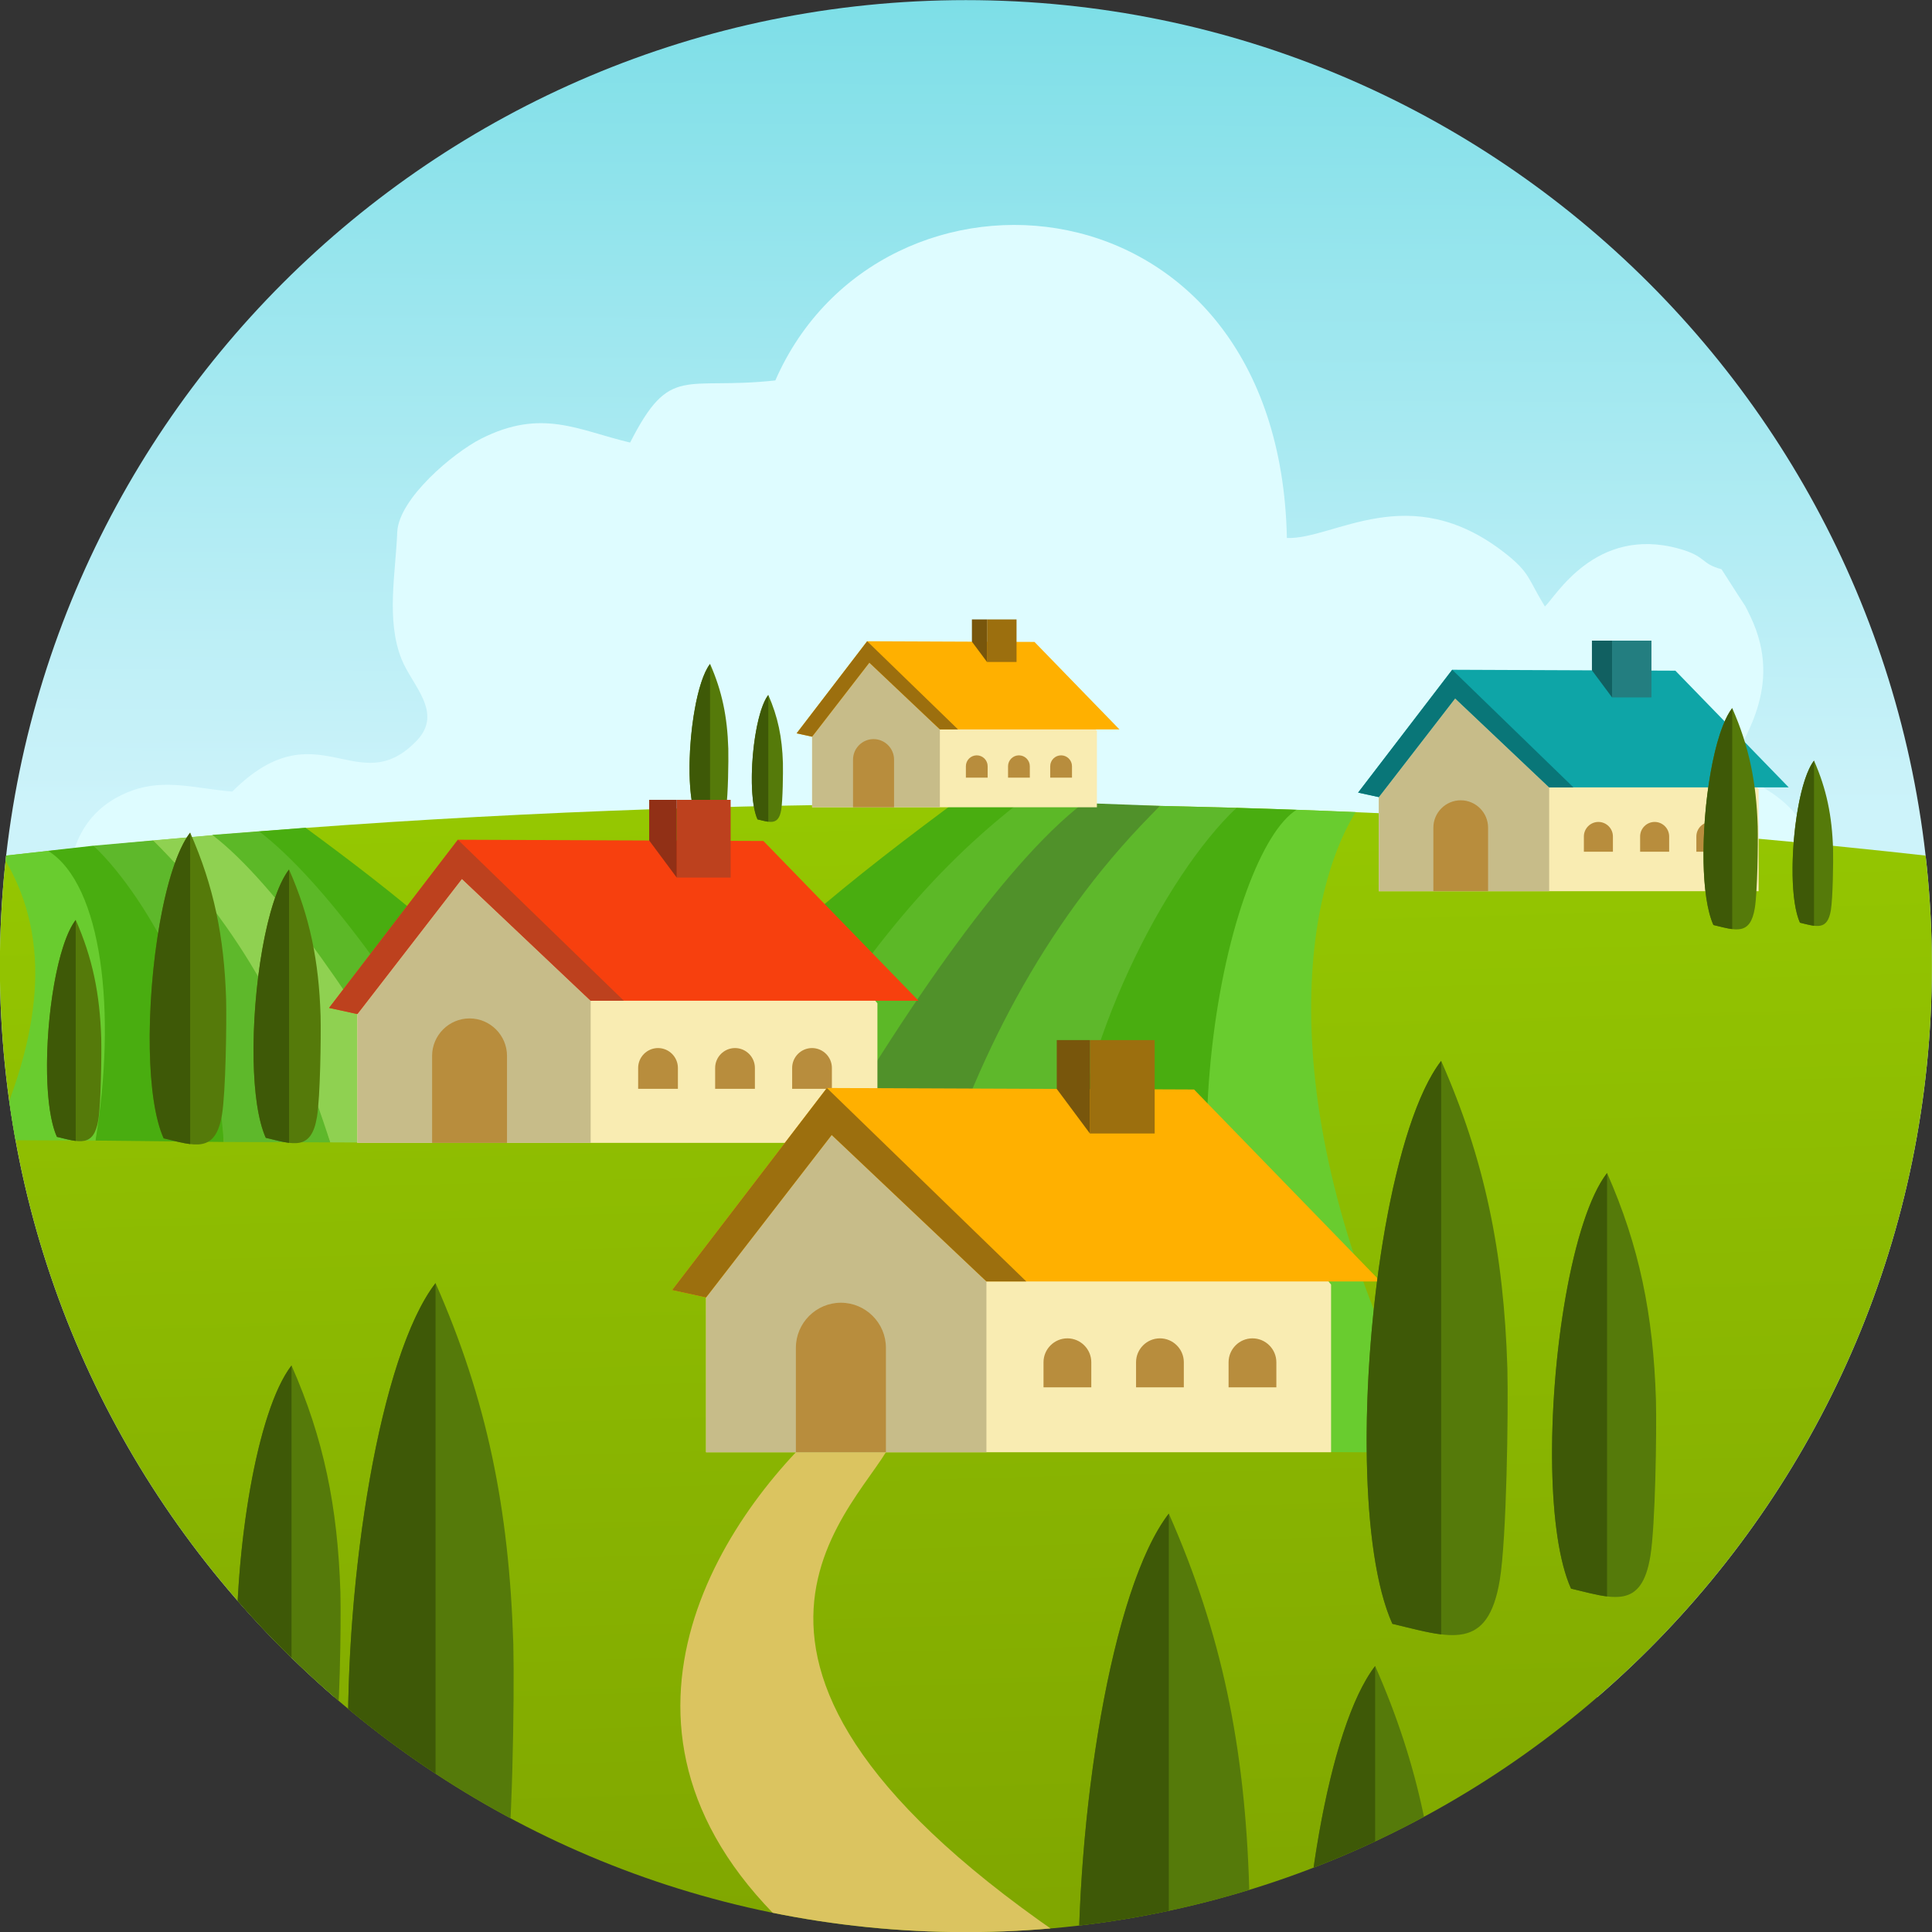 <?xml version="1.0" encoding="UTF-8"?> <!-- Creator: CorelDRAW 2020 (64-Bit) --> <svg xmlns="http://www.w3.org/2000/svg" xmlns:xlink="http://www.w3.org/1999/xlink" xmlns:xodm="http://www.corel.com/coreldraw/odm/2003" xml:space="preserve" width="100mm" height="100mm" style="shape-rendering:geometricPrecision; text-rendering:geometricPrecision; image-rendering:optimizeQuality; fill-rule:evenodd; clip-rule:evenodd" viewBox="0 0 10000 10000"><rect x="0" y="0" width="10000" height="10000" fill="#333333" stroke="none"/> <defs> <style type="text/css"> <![CDATA[ .fil25 {fill:none} .fil22 {fill:#097678} .fil21 {fill:#0EA5A7} .fil24 {fill:#116061} .fil23 {fill:#237E80} .fil4 {fill:#3E5907} .fil5 {fill:#49AD10} .fil10 {fill:#50912A} .fil3 {fill:#557A0A} .fil8 {fill:#5CB827} .fil11 {fill:#5EB82B} .fil6 {fill:#69CC2F} .fil20 {fill:#78560C} .fil9 {fill:#8FD151} .fil17 {fill:#913016} .fil19 {fill:#9C6F0E} .fil15 {fill:#B88D3D} .fil16 {fill:#BD411E} .fil13 {fill:#C7BC89} .fil7 {fill:#DBC460} .fil1 {fill:#DEFCFF} .fil14 {fill:#F7400E} .fil12 {fill:#F9ECB2} .fil18 {fill:#FFB000} .fil2 {fill:url(#id1)} .fil0 {fill:url(#id2)} ]]> </style> <clipPath id="id0"> <path d="M4999.38 0.62c2761.43,0 5000,2238.57 5000,5000 0,2761.43 -2238.57,5000 -5000,5000 -2761.43,0 -5000,-2238.57 -5000,-5000 0,-2761.43 2238.57,-5000 5000,-5000z"></path> </clipPath> <linearGradient id="id1" gradientUnits="userSpaceOnUse" x1="4760.3" y1="3845.92" x2="4999.38" y2="12707.4"> <stop offset="0" style="stop-opacity:1; stop-color:#96C901"></stop> <stop offset="1" style="stop-opacity:1; stop-color:#769700"></stop> </linearGradient> <linearGradient id="id2" gradientUnits="userSpaceOnUse" x1="3767.35" y1="4189.75" x2="3802.32" y2="-3116.96"> <stop offset="0" style="stop-opacity:1; stop-color:#CDF3FA"></stop> <stop offset="1" style="stop-opacity:1; stop-color:#42CFD9"></stop> </linearGradient> </defs> <g id="Слой_x0020_1">  <g> </g> <g style="clip-path:url(#id0)"> <g> <rect class="fil0" x="-5780.61" y="-3438.26" width="22331.42" height="12222.55"></rect> <path class="fil1" d="M2056.21 2751.61c-7.98,213.42 -58.98,457.68 22.44,660.78 54.59,136.2 217.98,276.18 77.76,421.89 -306.11,318.08 -513.06,-177.76 -954.17,262.9 -187.09,-15.42 -345.6,-67.65 -518.25,-5.32 -158.6,57.25 -255.08,165.94 -299.17,304.74 76.95,153.81 23.53,35.35 259.29,250.73 95,86.78 182.95,172.24 266.31,258.64 -14.87,112.46 8.67,14.26 -50.31,50.53l-48.54 266.14 432.98 11.38c-33.96,-24.33 -40.55,114.19 -44.21,-226.43 -1.15,-106.57 2.91,-213.62 8.59,-319.75l50.46 -130.72 825.53 -0.25c156.84,-23.43 73.93,-63.57 290.71,-65.49 403.83,-3.6 199.16,28.04 655.78,-92.25 5.89,9.15 25.7,44.18 31.24,50.52 48.4,55.4 20.11,32.37 82.75,77.44 106.1,-76.09 1331.53,-30.34 1551.87,-30.34l4271.15 -14.97c8.73,-2.26 16.43,-6.09 24.74,-8.57l46.26 -17.52c196.6,-57.18 171.76,34.12 311.62,-137.67 -61.15,-173.28 -246.28,-256.66 -397.79,-335.42 55.36,-148.25 284.82,-419.96 107.27,-790.87 -33.29,-69.58 -20.04,-43.4 -59.44,-104.12l-90.5 -141.31c-108.73,-28.42 -77.57,-67.03 -220.68,-106.5 -434.3,-119.79 -639.55,252.06 -693.57,299.46 -88.77,-144.28 -75.2,-174.02 -208.71,-278.16 -494.6,-385.74 -883.25,-66.97 -1126.73,-76.55 -39.2,-1907.57 -2101.42,-2065.9 -2647.74,-815.43 -474.25,51.68 -543.3,-87.42 -751.66,321.56 -267.27,-62.87 -456.7,-179.66 -771.92,-19.57 -144.68,73.48 -423.02,308.21 -433.36,480.5z"></path> <ellipse class="fil2" cx="4999.38" cy="8434.11" rx="14257.03" ry="4273.3"></ellipse> <g id="_2775936561136"> <path class="fil3" d="M3605.7 4238.95c82.5,19.75 136.22,40.2 153.14,-62.59 9.68,-58.83 12.3,-238.25 10.8,-301.7 -5.1,-164.99 -32.23,-297.35 -94.38,-438.14 -97.87,126.68 -143.65,637.89 -69.56,802.43z"></path> <path class="fil4" d="M3675.26 4026.35l0 -589.83c-67.37,87.2 -110.05,356.59 -105.96,569.7 1.86,96.49 13.3,181.45 36.4,232.73 26.17,6.26 49.44,12.6 69.56,15.05l0 -227.65z"></path> </g> <path class="fil5" d="M1339.59 4302.91l241.99 -18.52c482.88,355.47 863.92,661.05 1322.59,1166.53l-407.21 137.42 -1157.37 -1285.43z"></path> <path class="fil5" d="M5306.89 4131.75l-303.9 -23.26c-606.43,446.42 -1084.95,830.17 -1660.97,1464.98l799.6 238.51 1165.27 -1680.23z"></path> <path class="fil5" d="M248.79 4403.79l234.82 -26.48c281.79,175.56 657.07,894.52 674.25,1533.53l-663.72 -7.23c82.19,-759.54 -4.82,-1111 -245.35,-1499.82z"></path> <path class="fil5" d="M6711.29 4191.3l-310.85 -10.12c-353.88,220.47 -843.75,1167.38 -865.32,1969.88l833.53 -9.08c-103.22,-953.87 40.56,-1462.38 342.64,-1950.68z"></path> <path class="fil6" d="M13.97 4430.27l234.82 -26.48c281.79,175.56 355.17,839.63 245.35,1499.82l-529.75 -2.33c272.69,-606.08 290.11,-1082.19 49.58,-1471.01z"></path> <path class="fil6" d="M7016.91 4203.27l-305.62 -11.97c-353.88,220.46 -759.41,1955.21 -162.72,3322.89l910.92 4.99c-882.22,-1607.8 -744.65,-2827.61 -442.58,-3315.91z"></path> <path class="fil7" d="M4585.45 7516.89l-465.94 0c-583.91,620.91 -1151.31,1812.64 427.87,2821.08l1492.84 29.42c-2681.23,-1583.09 -1695.3,-2461.68 -1454.77,-2850.5z"></path> <path class="fil8" d="M1099.03 4321.33l241.99 -18.52c331.14,254.19 758.94,844.59 1153.44,1537.47l-486.76 75.08c-281.72,-753.05 -504.77,-1176.07 -908.67,-1594.03z"></path> <path class="fil8" d="M5609 4154.89l-303.91 -23.27c-415.85,319.23 -833.67,760.8 -1329.1,1630.95l491.85 394.17c353.81,-945.72 633.92,-1476.97 1141.16,-2001.85z"></path> <path class="fil9" d="M791.93 4349.95l308.32 -27.36c331.14,254.19 773.4,899.89 1167.9,1592.77l-559.09 -2.49c-281.72,-753.05 -513.23,-1144.96 -917.13,-1562.92z"></path> <path class="fil10" d="M6005.18 4171.29l-397.71 -14.82c-415.86,319.22 -971.28,1130.12 -1466.71,2000.27l702.13 -3.13c353.8,-945.72 655.06,-1457.42 1162.29,-1982.32z"></path> <path class="fil11" d="M483.61 4377.31l308.32 -27.36c452.85,444.7 734.3,986.46 917.13,1562.92l-551.2 -2.03c-33.01,-589 -377.56,-1253.13 -674.25,-1533.53z"></path> <path class="fil11" d="M6400.44 4181.18l-395.27 -9.89c-568.71,558.46 -932.67,1258.38 -1162.28,1982.31l692.22 -2.54c41.46,-739.7 492.73,-1617.75 865.33,-1969.88z"></path> <g id="_2776548043680"> <path class="fil12" d="M1849.73 5915.36c699.59,0 976.22,0 2691.8,0l0 -722.26 -542.57 -653.55 -1583.65 -53.71 -565.58 717.68 0 711.84z"></path> <path class="fil13" d="M3057.19 5915.36l0 -735.68 -682.66 -668.98 -524.8 737.98 0 666.68c420.51,0 688.2,0 1207.46,0z"></path> <polygon class="fil14" points="1849.73,5248.68 2390.75,4548.83 3057.19,5179.68 4754.38,5179.68 3951.43,4352.93 2370.05,4346.41 1703.38,5216.81 "></polygon> <path class="fil15" d="M2430.41 5915.36l-0.01 0 -193.85 0 0 -193.86 0 -128.16 0 -128.16c0,-106.63 87.23,-193.86 193.85,-193.86l0.01 0c106.62,0 193.85,87.23 193.85,193.86l0 128.16 0 128.16 0 193.86 -193.85 0z"></path> <path class="fil15" d="M3405.94 5635.65l-0.01 0 -102.86 0 0 -102.42 -0.01 -0.44 0 -5.2c0,-56.58 46.29,-102.86 102.87,-102.86l0.01 0c56.58,0 102.87,46.28 102.87,102.86l0 2.6 0 2.6 0 102.86 -102.87 0z"></path> <path class="fil15" d="M3804.47 5635.65l-0.01 0 -102.86 0 0 -102.42 -0.01 -0.44 0 -5.2c0,-56.58 46.29,-102.86 102.87,-102.86l0.01 0c56.58,0 102.87,46.28 102.87,102.86l0 2.6 0 2.6 0 102.86 -102.87 0z"></path> <path class="fil15" d="M4203.01 5635.65l-0.02 0 -102.86 0 0 -102.42 -0.01 -0.44 0 -5.2c0,-56.58 46.29,-102.86 102.87,-102.86l0.02 0c56.57,0 102.86,46.28 102.86,102.86l0 2.6 0 2.6 0 102.86 -102.86 0z"></path> <polygon class="fil16" points="1849.73,5248.68 2390.75,4548.83 3057.19,5179.68 3228.85,5179.68 2517.31,4489.29 2370.05,4346.41 1703.38,5216.81 "></polygon> <rect class="fil16" x="3502.82" y="4140.06" width="279.03" height="402.32"></rect> <polygon class="fil17" points="3502.82,4140.06 3360.12,4140.06 3360.12,4350.49 3502.82,4542.38 "></polygon> </g> <g id="_2776548039408"> <path class="fil12" d="M3654.64 7516.9c840.75,0 1173.19,0 3234.95,0l0 -868 -652.05 -785.41 -1903.2 -64.56 -679.7 862.5 0 855.47z"></path> <path class="fil13" d="M5105.73 7516.9l0 -884.12 -820.4 -803.97 -630.69 886.89 0 801.2c505.36,0 827.07,0 1451.09,0z"></path> <polygon class="fil18" points="3654.64,6715.7 4304.83,5874.64 5105.73,6632.78 7145.38,6632.78 6180.41,5639.21 4279.95,5631.37 3478.75,6677.4 "></polygon> <path class="fil15" d="M4352.48 7516.9l0 0 -232.97 0 0 -232.97 0 -154.03 0 -154.02c0,-128.14 104.83,-232.97 232.97,-232.97l0 0c128.14,0 232.97,104.83 232.97,232.97l0 154.02 0 154.03 0 232.97 -232.97 0z"></path> <path class="fil15" d="M5524.86 7180.76l-0.02 0 -123.62 0 0 -123.09 0 -0.53 0 -6.25c0,-67.99 55.63,-123.62 123.62,-123.62l0.02 0c67.99,0 123.62,55.63 123.62,123.62l0 3.13 0 3.12 0 123.62 -123.62 0z"></path> <path class="fil15" d="M6003.81 7180.76l-0.02 0 -123.62 0 0 -123.09 0 -0.53 0 -6.25c0,-67.99 55.63,-123.62 123.62,-123.62l0.02 0c67.99,0 123.62,55.63 123.62,123.62l0 3.13 0 3.12 0 123.62 -123.62 0z"></path> <path class="fil15" d="M6482.76 7180.76l-0.02 0 -123.62 0 0 -123.09 -0.01 -0.53 0 -6.25c0,-67.99 55.63,-123.62 123.63,-123.62l0.02 0c67.98,0 123.62,55.63 123.62,123.62l0 3.13 0 3.12 0 123.62 -123.62 0z"></path> <polygon class="fil19" points="3654.64,6715.7 4304.83,5874.64 5105.74,6632.78 5312.03,6632.78 4456.92,5803.09 4279.95,5631.37 3478.75,6677.4 "></polygon> <rect class="fil19" x="5641.28" y="5383.38" width="335.33" height="483.49"></rect> <polygon class="fil20" points="5641.29,5383.39 5469.8,5383.39 5469.8,5636.28 5641.29,5866.88 "></polygon> </g> <g id="_2776548020304"> <path class="fil12" d="M4203.44 4178.32c383.14,0 534.64,0 1474.21,0l0 -395.56 -297.15 -357.92 -867.31 -29.42 -309.75 393.05 0 389.85z"></path> <path class="fil13" d="M4864.72 4178.32l0 -402.9 -373.87 -366.39 -287.41 404.18 0 365.11c230.3,0 376.9,0 661.28,0z"></path> <polygon class="fil18" points="4203.44,3813.21 4499.74,3429.92 4864.72,3775.42 5794.22,3775.42 5354.47,3322.63 4488.4,3319.06 4123.28,3795.75 "></polygon> <path class="fil15" d="M4521.46 4178.32l-0.01 0 -106.16 0 0 -106.16 0 -70.2 0 -70.19c0,-58.39 47.77,-106.17 106.16,-106.17l0.01 0c58.39,0 106.16,47.78 106.16,106.17l0 70.19 0 70.2 0 106.16 -106.16 0z"></path> <path class="fil15" d="M5055.72 4025.14l0 0 -56.34 0 0 -56.1 0 -0.24 0 -2.85c0,-30.98 25.35,-56.33 56.34,-56.33l0 0c30.99,0 56.34,25.35 56.34,56.33l0 1.43 0 1.42 0 56.34 -56.34 0z"></path> <path class="fil15" d="M5273.99 4025.14l-0.01 0 -56.33 0 0 -56.1 -0.01 -0.24 0 -2.85c0,-30.98 25.35,-56.33 56.34,-56.33l0.01 0c30.98,0 56.33,25.35 56.33,56.33l0 1.43 0 1.42 0 56.34 -56.33 0z"></path> <path class="fil15" d="M5492.25 4025.14l0 0 -56.34 0 0 -56.1 0 -0.24 0 -2.85c0,-30.98 25.35,-56.33 56.34,-56.33l0 0c30.99,0 56.34,25.35 56.34,56.33l0 1.43 0 1.42 0 56.34 -56.34 0z"></path> <polygon class="fil19" points="4203.44,3813.2 4499.74,3429.92 4864.72,3775.41 4958.74,3775.41 4569.05,3397.31 4488.4,3319.06 4123.28,3795.75 "></polygon> <rect class="fil19" x="5108.78" y="3206.05" width="152.81" height="220.34"></rect> <polygon class="fil20" points="5108.78,3206.05 5030.63,3206.05 5030.63,3321.3 5108.78,3426.38 "></polygon> </g> <g id="_2776548017712"> <path class="fil12" d="M7136.52 4612.75c511.03,0 713.09,0 1966.27,0l0 -527.59 -396.32 -477.39 -1156.81 -39.24 -413.14 524.24 0 519.98z"></path> <path class="fil13" d="M8018.53 4612.75l0 -537.39 -498.66 -488.67 -383.35 539.07 0 486.99c307.17,0 502.71,0 882.01,0z"></path> <polygon class="fil21" points="7136.52,4125.76 7531.72,3614.55 8018.53,4075.36 9258.27,4075.36 8671.74,3471.45 7516.6,3466.68 7029.61,4102.48 "></polygon> <path class="fil15" d="M7560.69 4612.75l-0.01 0 -141.6 0 0 -141.61 0 -93.62 0 -93.62c0,-77.88 63.72,-141.6 141.6,-141.6l0.01 0c77.88,0 141.6,63.72 141.6,141.6l0 93.62 0 93.62 0 141.61 -141.6 0z"></path> <path class="fil15" d="M8273.28 4408.43l-0.01 0 -75.14 0 0 -74.81 0 -0.33 0 -3.79c0,-41.33 33.81,-75.14 75.14,-75.14l0.01 0c41.33,0 75.14,33.81 75.14,75.14l0 1.9 0 1.89 0 75.14 -75.14 0z"></path> <path class="fil15" d="M8564.4 4408.43l-0.01 0 -75.14 0 0 -74.81 0 -0.33 0 -3.79c0,-41.33 33.81,-75.14 75.14,-75.14l0.01 0c41.32,0 75.14,33.81 75.14,75.14l0 1.9 0 1.89 0 75.14 -75.14 0z"></path> <path class="fil15" d="M8855.51 4408.43l-0.01 0 -75.14 0 0 -74.81 0 -0.33 0 -3.79c0,-41.33 33.81,-75.14 75.14,-75.14l0.01 0c41.33,0 75.14,33.81 75.14,75.14l0 1.9 0 1.89 0 75.14 -75.14 0z"></path> <polygon class="fil22" points="7136.52,4125.76 7531.72,3614.55 8018.53,4075.36 8143.92,4075.36 7624.17,3571.05 7516.6,3466.68 7029.61,4102.48 "></polygon> <rect class="fil23" x="8344.05" y="3315.95" width="203.82" height="293.88"></rect> <polygon class="fil24" points="8344.05,3315.95 8239.81,3315.95 8239.81,3469.66 8344.05,3609.83 "></polygon> </g> <g id="_2776548012624"> <path class="fil3" d="M7206.89 8404.85c299.57,71.72 494.65,145.99 556.08,-227.28 35.15,-213.61 44.65,-865.08 39.2,-1095.5 -18.5,-599.07 -117.01,-1079.7 -342.69,-1590.92 -355.37,459.99 -521.61,2316.25 -252.59,2913.7z"></path> <path class="fil4" d="M7459.48 7632.88l0 -2141.73c-244.62,316.63 -399.62,1294.81 -384.74,2068.65 6.73,350.37 48.3,658.85 132.14,845.05 95.03,22.75 179.53,45.76 252.6,54.66l0 -826.63z"></path> </g> <g id="_2776548014736"> <path class="fil3" d="M6865.09 11537.03c299.57,71.72 494.65,145.99 556.08,-227.28 35.15,-213.61 44.65,-865.08 39.2,-1095.5 -18.5,-599.07 -117.01,-1079.7 -342.69,-1590.92 -355.37,459.99 -521.61,2316.25 -252.59,2913.7z"></path> <path class="fil4" d="M7117.68 10765.06l0 -2141.73c-244.62,316.63 -399.62,1294.81 -384.74,2068.65 6.73,350.37 48.3,658.85 132.14,845.05 95.03,22.75 179.53,45.76 252.6,54.66l0 -826.63z"></path> </g> <g id="_2776548011856"> <path class="fil3" d="M5743.12 11370.92c363.61,87.05 600.41,177.2 674.96,-275.87 42.67,-259.27 54.2,-1050.01 47.59,-1329.69 -22.46,-727.14 -142.03,-1310.5 -415.96,-1931.01 -431.33,558.32 -633.11,2811.4 -306.59,3536.57z"></path> <path class="fil4" d="M6049.71 10433.92l0 -2599.57c-296.9,384.31 -485.04,1571.6 -466.98,2510.86 8.17,425.27 58.62,799.7 160.39,1025.71 115.34,27.61 217.91,55.54 306.59,66.34l0 -1003.34z"></path> </g> <g id="_2776548009936"> <path class="fil3" d="M1957.6 10064.25c351.93,84.26 581.12,171.51 653.27,-267.01 41.3,-250.94 52.46,-1016.29 46.07,-1286.99 -21.74,-703.78 -137.47,-1268.41 -402.6,-1868.99 -417.48,540.38 -612.78,2721.11 -296.74,3422.99z"></path> <path class="fil4" d="M2254.34 9157.34l0 -2516.08c-287.37,371.96 -469.47,1521.13 -451.99,2430.23 7.91,411.61 56.74,774.01 155.24,992.76 111.64,26.73 210.91,53.76 296.75,64.21l0 -971.12z"></path> </g> <path class="fil3" d="M-2575.87 7482.32c351.93,84.26 581.12,171.51 653.27,-267.01 41.3,-250.94 52.46,-1016.29 46.07,-1286.99 -21.74,-703.78 -137.47,-1268.41 -402.6,-1868.99 -417.48,540.38 -612.78,2721.11 -296.74,3422.99z"></path> <g id="_2776548006528"> <path class="fil3" d="M8131.64 8222.76c221.18,52.95 365.21,107.78 410.56,-167.81 25.96,-157.71 32.97,-638.7 28.95,-808.83 -13.66,-442.3 -86.39,-797.15 -253.02,-1174.59 -262.37,339.61 -385.11,1710.12 -186.49,2151.23z"></path> <path class="fil4" d="M8318.13 7652.8l0 -1581.27c-180.6,233.76 -295.04,955.98 -284.06,1527.31 4.97,258.68 35.66,486.44 97.57,623.92 70.15,16.79 132.55,33.78 186.49,40.35l0 -610.31z"></path> </g> <g id="_2776548007344"> <path class="fil3" d="M1322.38 9218.98c221.18,52.95 365.21,107.78 410.56,-167.81 25.96,-157.71 32.97,-638.7 28.95,-808.83 -13.66,-442.3 -86.39,-797.15 -253.02,-1174.59 -262.37,339.61 -385.11,1710.12 -186.49,2151.23z"></path> <path class="fil4" d="M1508.87 8649.02l0 -1581.27c-180.6,233.76 -295.04,955.98 -284.06,1527.31 4.97,258.68 35.66,486.44 97.57,623.92 70.15,16.79 132.55,33.78 186.49,40.35l0 -610.31z"></path> </g> <g id="_2776548008832"> <path class="fil3" d="M1375.64 5889.28c142.78,34.18 235.77,69.58 265.04,-108.33 16.76,-101.82 21.29,-412.33 18.69,-522.15 -8.81,-285.54 -55.77,-514.62 -163.34,-758.28 -169.37,219.24 -248.61,1103.99 -120.39,1388.76z"></path> <path class="fil4" d="M1496.03 5521.33l0 -1020.81c-116.59,150.91 -190.47,617.14 -183.38,985.98 3.21,166.99 23.02,314.02 62.99,402.78 45.29,10.84 85.57,21.81 120.39,26.05l0 -394z"></path> </g> <g id="_2776548003600"> <path class="fil3" d="M847.11 5892.1c162.7,38.95 268.65,79.29 302,-123.43 19.09,-116.01 24.25,-469.81 21.3,-594.95 -10.05,-325.35 -63.55,-586.37 -186.12,-864 -192.99,249.81 -283.28,1257.91 -137.18,1582.38z"></path> <path class="fil4" d="M984.29 5472.86l0 -1163.14c-132.84,171.95 -217.02,703.19 -208.94,1123.45 3.65,190.28 26.23,357.81 71.76,458.93 51.61,12.36 97.5,24.85 137.18,29.69l0 -448.93z"></path> </g> <g id="_2776548005616"> <path class="fil3" d="M8868.59 4787.95c115.44,27.63 190.61,56.25 214.28,-87.58 13.54,-82.31 17.2,-333.34 15.1,-422.12 -7.13,-230.84 -45.08,-416.04 -132.05,-613.02 -136.93,177.24 -200.99,892.51 -97.33,1122.72z"></path> <path class="fil4" d="M8965.92 4490.49l0 -825.26c-94.25,122 -153.98,498.92 -148.25,797.1 2.6,135 18.61,253.87 50.92,325.62 36.62,8.77 69.18,17.63 97.33,21.06l0 -318.52z"></path> </g> <g id="_2776548064656"> <path class="fil3" d="M294.61 5884.34c115.44,27.63 190.61,56.25 214.28,-87.58 13.54,-82.31 17.2,-333.34 15.1,-422.12 -7.13,-230.84 -45.08,-416.04 -132.05,-613.02 -136.93,177.24 -200.99,892.51 -97.33,1122.72z"></path> <path class="fil4" d="M391.94 5586.88l0 -825.26c-94.25,122 -153.98,498.92 -148.25,797.1 2.6,135 18.61,253.87 50.92,325.62 36.62,8.77 69.18,17.63 97.33,21.06l0 -318.52z"></path> </g> <g id="_2776548063264"> <path class="fil3" d="M9316.55 4775.95c86.25,20.65 142.42,42.03 160.1,-65.44 10.12,-61.5 12.86,-249.07 11.29,-315.41 -5.33,-172.48 -33.69,-310.86 -98.67,-458.04 -102.31,132.43 -150.17,666.87 -72.72,838.89z"></path> <path class="fil4" d="M9389.27 4553.69l0 -616.63c-70.42,91.15 -115.05,372.79 -110.77,595.58 1.94,100.88 13.91,189.7 38.05,243.31 27.36,6.55 51.69,13.17 72.72,15.73l0 -237.99z"></path> </g> <g id="_2776548062832"> <path class="fil3" d="M3920.79 4241.08c66.2,15.85 109.32,32.26 122.89,-50.23 7.77,-47.2 9.87,-191.18 8.67,-242.1 -4.09,-132.39 -25.86,-238.61 -75.74,-351.59 -78.53,101.66 -115.27,511.89 -55.82,643.92z"></path> <path class="fil4" d="M3976.61 4070.48l0 -473.32c-54.06,69.97 -88.31,286.15 -85.03,457.17 1.49,77.43 10.68,145.6 29.21,186.75 21,5.03 39.67,10.11 55.82,12.08l0 -182.68z"></path> </g> </g> </g> <path class="fil25" d="M4999.38 0.62c2761.43,0 5000,2238.57 5000,5000 0,2761.43 -2238.57,5000 -5000,5000 -2761.43,0 -5000,-2238.57 -5000,-5000 0,-2761.43 2238.57,-5000 5000,-5000z"></path> </g> </svg> 